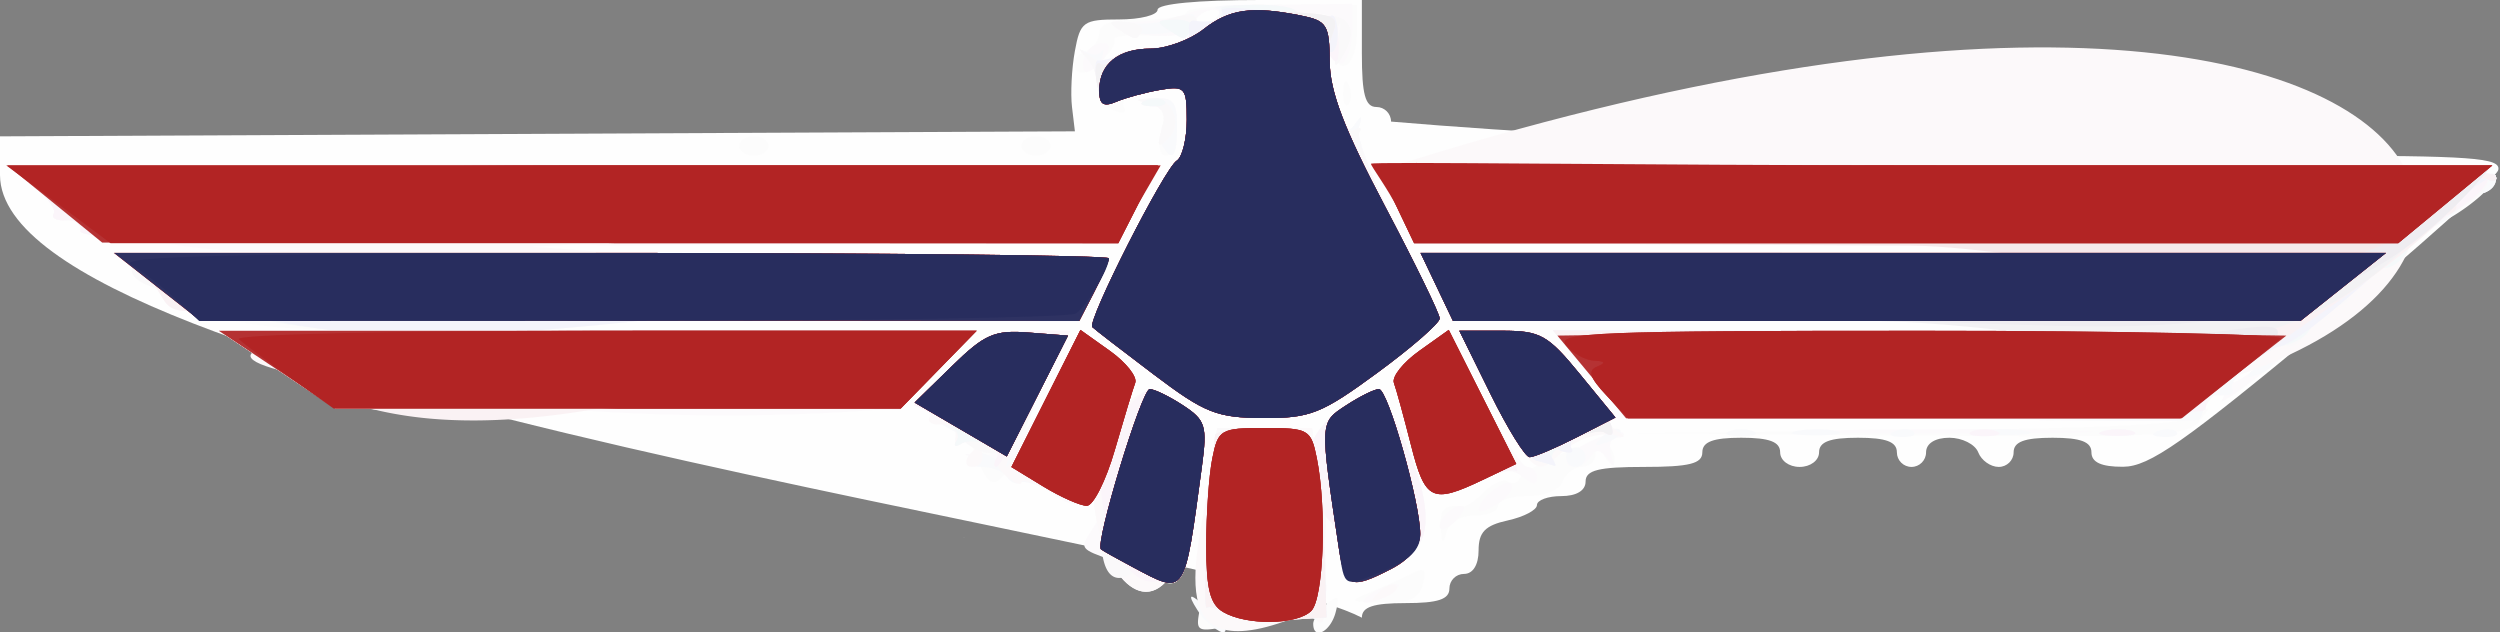 <?xml version="1.0" encoding="UTF-8"?>
<svg data-bbox="0 0 256.84 65.045" width="257" height="65" viewBox="0 0 257 65" xmlns="http://www.w3.org/2000/svg" data-type="ugc">
    <rect x="0" y="0" width="257" height="65" fill="#808080" stroke="none"/>
    <g>
        <path d="M0 18.008v-3.991l110.5-.517-.298-2.5c-.165-1.375-.032-3.963.295-5.75.551-3.019.875-3.25 4.548-3.25C117.22 2 119 1.55 119 1c0-.603 4.167-1 10.5-1H140v5.5c0 4.222.348 5.5 1.5 5.5.825 0 1.5.675 1.5 1.5 26.26 2.23 65.586 3.47 93.573 3.5 17.586 0 20.527.214 20.25 1.47-.177.81-8.198 8.002-17.823 15.984-14.554 12.07-18.047 14.516-20.75 14.53-2.23.01-3.25-.455-3.25-1.484 0-1.083-1.111-1.5-4-1.5-2.889 0-4 .417-4 1.5 0 .825-.69 1.5-1.531 1.5-.843 0-1.79-.675-2.107-1.5-.317-.825-1.653-1.5-2.969-1.5-1.46 0-2.393.585-2.393 1.5 0 .825-.675 1.5-1.5 1.5s-1.5-.675-1.5-1.5c0-1.083-1.111-1.5-4-1.5-2.889 0-4 .417-4 1.5 0 .833-.889 1.5-2 1.5s-2-.667-2-1.5c0-1.083-1.111-1.5-4-1.5-2.889 0-4 .417-4 1.5 0 1.167-1.333 1.5-6 1.5s-6 .333-6 1.5c0 .933-.944 1.5-2.5 1.5-1.375 0-2.5.414-2.5.92 0 .507-1.35 1.218-3 1.58-2.326.51-3 1.203-3 3.08 0 1.484-.58 2.42-1.5 2.42-.825 0-1.5.675-1.5 1.5 0 1.111-1.167 1.5-4.5 1.5s-4.5.389-4.5 1.5C124.936 55.607.126 39.873 0 18.008z" fill="#fefefe"/>
        <path d="M124 56.075c0-3.204.281-7.231.625-8.95C125.22 44.151 125.48 44 130 44s4.78.151 5.375 3.125c1.076 5.382.709 14.564-.625 15.614-16.198 2.68-10.67 4.318-10.75-6.664zm11 8.047c0-.482.64-1.408 1.421-2.057 1.167-.968 1.325-.81.884.878-.526 2.01-2.305 2.92-2.305 1.18zm6-3.293c1.375-.569 3.238-1.412 4.14-1.872 1.302-.664 1.536-.436 1.134 1.103-.39 1.489-1.352 1.924-4.14 1.872-3.467-.064-3.52-.115-1.134-1.103zm-24.5-2.501c-1.65-.876-3.141-1.711-3.314-1.857-.662-.56 4.174-16.471 5.006-16.471.483 0 2.027.753 3.43 1.672 2.308 1.512 2.494 2.113 1.939 6.25-1.818 13.54-1.642 13.281-7.061 10.406zm21.115-2.078c-1.948-13.016-1.96-12.794.762-14.578 1.404-.92 2.924-1.672 3.379-1.672.92 0 4.244 11.662 4.244 14.888 0 1.27-1.132 2.646-2.95 3.586-4.24 2.193-4.81 1.96-5.435-2.224zm10.501-2c-.103-1.99.297-2.356 2.42-2.214.294.02 1.23-.66 2.08-1.51.85-.85 1.92-1.312 2.38-1.029.458.284.984.175 1.169-.24.56-1.265 7.908-4.33 8.904-3.715.512.317.924 1.112.916 1.767-.01.716-.403.592-.985-.309-.646-1-.974-1.083-.985-.25-.008.688-.642 1.25-1.408 1.25-.766 0-1.652.675-1.969 1.5-.336.877-1.835 1.5-3.607 1.5-1.667 0-3.031.45-3.031 1s-1.092 1-2.427 1c-1.47 0-2.607.69-2.884 1.75-.344 1.317-.486 1.193-.573-.5zm-40.881-4.248l-3.266-1.991 3.55-7.05 3.55-7.048 3.029 2.157c1.666 1.186 2.836 2.668 2.601 3.293-.235.625-1.176 3.725-2.091 6.887-.915 3.163-2.214 5.748-2.886 5.746-.672-.002-2.691-.9-4.487-1.994zm-8.474-5.827l-4.74-2.79 3.782-3.693c3.15-3.076 4.486-3.692 8.002-3.692h4.22l-3.454 6.859c-5.414 16.44-5.34 4.84-7.81 3.316zm46.286 1.575c-.733-2.888-1.521-5.762-1.753-6.387-.232-.625.942-2.107 2.608-3.293l3.029-2.157 3.47 6.89 3.469 6.889-3.469 1.654c-5.192 2.476-5.903 2.129-7.354-3.596zm8.177-5.25l-3.205-6.5h4.37c3.966 0 4.71.416 8.057 4.5 2.029 2.475 3.32 4.507 2.87 4.515-.448.009-.141.501.684 1.095 1.252.9 1.2.981-.313.491-.998-.323-3.113.085-4.7.906-1.589.821-3.263 1.493-3.723 1.493-.459 0-2.277-2.925-4.04-6.5zm-87.93 2.528c-43.53 14.648-21.765 7.324 0 0zm130.623 1.222c20.644-.205 28.85-.62 30-1.516 1.399-1.09 1.423-1.03.21.516-1.257 1.604-3.76 1.73-30 1.516l-28.627-.234zm-77.311-5.754c-3.242-2.448-6.083-4.64-6.313-4.87-.579-.578 7.41-16.324 8.68-17.11.565-.348 1.027-2.182 1.027-4.075C122 9.716 121.601 9 120.082 9c-2.817 0-5.15 1.08-4.524 2.093.3.486-.153.616-1.006.289-1.846-.709-2.035-3.499-.352-5.182.66-.66 2.502-1.2 4.092-1.2 1.591 0 4.037-.9 5.435-2 1.718-1.351 2.047-2 1.015-2-.84 0-1.778.652-2.084 1.448-.378.985-1.825 1.377-4.526 1.226-2.184-.122-3.793.066-3.575.418.218.353-.449 1.405-1.481 2.34-1.24 1.122-2.102 1.335-2.54.626-.365-.59.04-1.342.9-1.672.86-.33 1.564-1.227 1.564-1.993C113 2.409 114.32 2 117.5 2c2.475 0 4.5-.346 4.5-.768 0-.423 3.938-.76 8.75-.75L139.5.5l-.003 2.918c-.002 1.604-.54 3.097-1.197 3.315-.765.255-1.123-.615-.997-2.416.153-2.186-.25-2.837-1.803-2.914-1.696-.084-1.721-.034-.162.33 1.339.313 1.686 1.035 1.279 2.659-.308 1.226-.082 3.962.503 6.08.822 2.977 1.29 3.53 2.066 2.439.815-1.147.906-1.105.483.226-.286.9 1.472 5.507 3.906 10.236 2.434 4.729 4.425 8.968 4.425 9.42 0 .451-2.876 2.933-6.391 5.514-5.76 4.229-6.922 4.69-11.75 4.666-4.773-.023-6.003-.513-11.253-4.477zm46.792 2.254a396.382 396.382 0 01-3.85-4.523l-1.899-2.272 38.29.069c32.421.058 38.617-.16 40.425-1.425 1.175-.822 1.6-1.518.945-1.547-.655-.028-1.47.398-1.809.948-.397.642-16.282 1-44.374 1H149.37l-1.677-3.518-1.677-3.517 50.122.054c27.568.03 50.364-.188 50.66-.483.294-.295-22.406-.536-50.446-.536H145.37l-1.685-3.534c-.927-1.944-1.685-3.744-1.685-4 0-.921 113.882-.466 114.453.458.678 1.097-5.25 5.531-7.433 5.558-.836.01-1.425.527-1.31 1.149.116.622-.749 1.972-1.922 3-1.172 1.028-1.803 1.307-1.4.619.401-.688.309-1.25-.207-1.25-1.226 0-3.315 2.533-2.642 3.205.286.287-2.72 3.14-6.68 6.34-3.96 3.2-6.873 5.286-6.471 4.636 1.06-1.715-.92-1.45-2.388.319-1.054 1.27-5.654 1.5-29.948 1.5-28.522 0-28.716-.014-30.654-2.25zM235 35.277c0-.76-3.75 1.72-5.082 3.36-.878 1.08-.18.838 1.832-.634 1.788-1.308 3.25-2.535 3.25-2.726zm20.457-17.153c-.284-.285-1.741.755-3.237 2.31l-2.72 2.828 3.238-2.31c1.78-1.27 3.004-2.543 2.72-2.828zM28.5 38l-6-3.994 38.953-.003L100.406 34 96.5 38l-3.906 4-29.047-.003-29.047-.003zm-12.386-8.551L11.73 26h51.135c28.125 0 51.136.247 51.136.55 0 .302-.687 1.877-1.526 3.5L110.95 33l-45.225-.051c-14.695-2.311-38.32 5.377-49.61-3.5zm43.66-12.207l59.275-.258-2.045 4.008L114.96 25H62.833C0 26.067-4.305 16.95 59.774 17.242zM76 15c0-.55.675-1 1.5-1s1.5.45 1.5 1-.675 1-1.5 1-1.5-.45-1.5-1zm29 0c0-.55.675-1 1.5-1s1.5.45 1.5 1-.675 1-1.5 1-1.5-.45-1.5-1zm14.392-1.427c.451-1.796.155-2.545-1.141-2.884-1.319-.344-1.195-.486.499-.573 1.86-.096 2.25.405 2.25 2.884 0 1.65-.499 3-1.108 3-.674 0-.87-.951-.5-2.427zM203.5 15c-.34-.55.335-1 1.5-1s1.84.45 1.5 1c-.34.55-1.015 1-1.5 1-.485 0-1.16-.45-1.5-1zm-65.421-5.583c.048-1.165.285-1.402.604-.604.289.721.253 1.584-.079 1.916-.332.332-.568-.258-.525-1.312z" fill="#fcfcfc"/>
        <path d="M125.75 62.92c-1.35-.786-1.75-2.352-1.75-6.845 0-3.204.281-7.231.625-8.95.596-2.98.847-3.125 5.439-3.125h4.813l.527 4.25c1.068 8.633 1.235 15.75.37 15.75-.491 0-.554-.563-.141-1.25.573-.953.409-.985-.691-.135-3.062.153-6.557 1.872-9.192.305zM141 61c.825-.533 1.95-.97 2.5-.97s.325.437-.5.97c-.825.533-1.95.97-2.5.97s-.325-.437.5-.97zm-24-2.5c-9.12-3.177-4.856-.805-2.041-9.847 1.279-4.76 2.727-8.653 3.218-8.653.491 0 2.042.753 3.446 1.672 2.307 1.512 2.493 2.113 1.938 6.25-1.8 13.403-1.752 13.327-6.561 10.578zm20.615-2.25c-1.948-13.016-1.96-12.794.762-14.578 1.404-.92 2.924-1.672 3.379-1.672.92 0 4.244 11.662 4.244 14.888 0 1.27-1.132 2.646-2.95 3.586-4.24 2.193-4.81 1.96-5.435-2.224zM148 54.098c0-1.038 1.902-2.541 2.466-1.948.183.192-.297.93-1.067 1.64-.77.709-1.399.848-1.399.308zm-40.118-3.69c-15.578-9.025-6.476 2.811-.3-9.57l3.487-6.925 3.029 2.157c1.666 1.186 2.837 2.668 2.601 3.293-.235.625-1.176 3.725-2.091 6.887-2.272 9.236-6.521 4.238-6.726 4.158zM152 52.437c0-1.164 2.887-3.429 3.372-2.645.274.444-.372 1.352-1.437 2.016-1.064.665-1.935.948-1.935.629zm-6.953-6.687c-.733-2.888-1.521-5.762-1.753-6.387-.232-.625.942-2.107 2.608-3.293l3.029-2.157 3.547 7.043C154.43 44.83 156.47 48 157.013 48c.543 0 .987.505.987 1.122 0 .801-.41.783-1.428-.062-1.114-.925-2.094-.841-4.45.377-4.759 2.46-5.632 2.006-7.075-3.687zm12.9 1.599c-.854-.231-2.987-3.329-4.74-6.884L150.019 34h4.37c3.965 0 4.711.416 8.048 4.489l3.678 4.488-3.515 1.676c-1.933.922-3.282 2.052-2.998 2.512.284.46.377.783.207.719-.17-.064-1.008-.305-1.862-.535zm3.06-.099c.01-.96 5.187-3.39 5.837-2.74.269.27-.022.49-.646.49-.629 0-.884.78-.572 1.75.429 1.333.332 1.427-.407.393-.677-.948-1.175-1.024-1.653-.25-.773 1.25-2.57 1.501-2.558.357zm-62.246-3.095l-4.74-2.77 3.848-3.757c3.356-3.277 4.363-3.717 7.887-3.442l4.04.314-3.148 6.213-3.148 6.212zm88.989.098c6.737-.173 17.762-.173 24.5 0 6.737.173 1.225.315-12.25.315s-18.988-.142-12.25-.315zM196.128 43l-29.371-.5-3.527-4.273-3.526-4.272 38.262.069c32.397.058 38.59-.16 40.398-1.425 1.175-.822 1.6-1.518.945-1.547-.655-.028-1.47.398-1.809.948-.397.642-16.282 1-44.374 1H149.37l-1.677-3.518-1.677-3.517 50.122.054c27.568.03 50.364-.188 50.66-.483.294-.295-22.406-.536-50.446-.536H145.37l-1.685-3.534c-.927-1.944-1.685-3.744-1.685-4 0-.928 113.882-.465 114.457.465.317.512.049 1.256-.595 1.654-.731.452-.903.29-.457-.43 1.388-2.248-1.09-1.116-3.48 1.588l-2.425 2.743 2.5-1.96c2.472-1.937 2.48-1.938.725-.004-.976 1.076-2.55 1.96-3.5 1.967-.949.006-1.63.52-1.515 1.142.116.622-.749 1.972-1.922 3-1.172 1.028-1.803 1.306-1.4.619.401-.688.309-1.25-.207-1.25-1.226 0-3.314 2.533-2.642 3.205.286.287-2.72 3.14-6.68 6.34-3.96 3.2-6.837 5.228-6.39 4.507.546-.886.359-1.161-.58-.848-.764.254-1.389.95-1.389 1.546 0 .596-.225 1.233-.5 1.417-.275.183-13.717.108-29.872-.167zM235 35.277c0-.76-3.75 1.72-5.082 3.36-.878 1.08-.18.838 1.832-.634 1.788-1.308 3.25-2.535 3.25-2.726zm-212.5-1.27l38.985-.004L100.471 34l-3.986 3.966-3.985 3.967c-28.388 2.578-60.711-1.593-70-7.927zm96.106 4.489c-3.242-2.448-6.083-4.64-6.313-4.87-.579-.578 7.41-16.324 8.68-17.11.565-.348 1.027-2.234 1.027-4.189 0-3.325-.177-3.524-2.75-3.082-1.513.26-3.537.809-4.5 1.22-1.317.564-1.75.277-1.75-1.158C113 6.586 114.948 5 118.292 5c1.591 0 4.037-.9 5.435-2 1.718-1.351 2.047-2 1.015-2-.84 0-1.78.658-2.089 1.461-.377.982-1.72 1.37-4.09 1.184-4.772-.376-5.411-1.29-1.018-1.454 1.954-.074 4.082-.46 4.728-.86.646-.399 4.674-.774 8.95-.833L139 .391v2.745c0 1.51-.424 3.008-.941 3.328-.518.32-.856-.666-.75-2.19.147-2.141-.264-2.795-1.809-2.871-1.697-.084-1.721-.034-.162.33 1.339.313 1.686 1.035 1.278 2.659-.307 1.226-.08 3.962.504 6.08.822 2.977 1.29 3.53 2.066 2.439.815-1.147.905-1.105.483.226-.286.9 1.472 5.507 3.906 10.236 2.434 4.729 4.425 8.968 4.425 9.42 0 .451-2.876 2.933-6.391 5.514-5.76 4.229-6.922 4.69-11.75 4.666-4.773-.023-6.003-.513-11.253-4.477zM14.616 28.17L11.73 26h51.135c28.124 0 51.135.247 51.135.55 0 .302-.69 1.885-1.535 3.518l-1.535 2.968-46.217-.055c-19.855 2.505-44.095-.281-50.098-4.81zM3.375 19.08L.73 17h118.311l-2.032 3.983-2.032 3.982-53.124.268c-19.58-1.415-44.823 5.354-58.478-6.153zm116.18-3.99c-.308-.501-.302-1.587.015-2.413.358-.933-.115-1.682-1.247-1.975-1.462-.378-1.378-.494.427-.587 1.86-.096 2.25.405 2.25 2.884 0 3.065-.444 3.708-1.444 2.09zm84.257-.774c.722-.289 1.585-.253 1.917.079.332.332-.258.569-1.312.525-1.165-.048-1.402-.285-.604-.604zm-92.479-7.79c0-.792.6-1.671 1.334-1.953.733-.281 1.333-.13 1.333.335s-.6 1.344-1.333 1.953c-1.007.835-1.334.753-1.334-.335z" fill="#fcfafc"/>
        <path d="M123.571 63.429c-3.06-4.472.911-.654 2.429 1.226 0 .743-.927.275-2.429-1.226zm1.054-16.304c.596-2.98.847-3.125 5.439-3.125h4.813l.527 4.25c1.068 8.633 1.235 15.75.37 15.75-6.604-3.975-14.434.488-11.149-16.875zM118.217 40c.47 0 2.002.753 3.406 1.672 2.307 1.512 2.493 2.113 1.938 6.25-3.777 30.529-19.517-1.833-5.344-7.922zm20.16 1.672c1.404-.92 2.924-1.672 3.379-1.672 17.338 31.42-19.126 12.054-3.379 1.672zM155 49.806c-103.333 10.13-51.667 5.065 0 0zm-46.987.746c-1.369-.757-2.8-1.184-3.181-.948-.382.236-.976-.029-1.322-.588-.345-.559-1.528-1.016-2.628-1.016s-1.721-.451-1.38-1.003c.413-.668 1.259-.66 2.535.023 1.698.909 2.319.223 5.474-6.041l3.558-7.066 3.029 2.157c1.666 1.186 2.837 2.668 2.601 3.293-.235.625-1.176 3.724-2.091 6.887-1.746 6.034-2.536 6.55-6.595 4.302zm37.034-4.802c-.733-2.888-1.521-5.762-1.753-6.387-.232-.625.926-2.096 2.573-3.268l2.993-2.132 3.923 7.487c2.158 4.118 3.553 7.257 3.1 6.977-.454-.28-2.165.185-3.804 1.032-4.712 2.437-5.591 1.974-7.032-3.709zm12.9 1.599c-.854-.231-2.987-3.329-4.74-6.884L150.019 34h4.37c3.965 0 4.711.416 8.048 4.489l3.678 4.488-3.515 1.676c-1.933.922-3.282 2.052-2.998 2.512.284.46.377.783.207.719-.17-.064-1.008-.305-1.862-.535zM161 47c0-.55.45-1 1-1s1 .45 1 1-.45 1-1 1-1-.45-1-1zm-59.258-1.116c-2.733-1.193-5.02-1.709-6.772-4.06-.573-.192.71-2.06 2.852-4.15 3.404-3.325 4.402-3.763 7.934-3.488l4.04.314-3.148 6.188c-2.683 5.276-3.407 6.042-4.906 5.196zm62.991-1.008c.679-.684 1.486-.99 1.793-.683.308.308-.247.867-1.233 1.243-1.425.542-1.54.428-.56-.56zm13.017-.538c.688-.278 1.813-.278 2.5 0 .688.277.125.504-1.25.504s-1.938-.227-1.25-.504zm7.012-.045c1.244-.24 3.044-.23 4 .02s-.062.446-2.262.435c-2.2-.011-2.982-.216-1.738-.455zm10.05.024c.722-.289 1.585-.253 1.917.079.332.332-.258.568-1.312.525-1.165-.048-1.402-.285-.604-.604zm8.938-.023c1.238-.238 3.263-.238 4.5 0 1.238.239.225.434-2.25.434s-3.487-.195-2.25-.434zm12.519.013c.973-.254 2.323-.237 3 .037.677.274-.119.481-1.769.461-1.65-.02-2.204-.244-1.231-.498zm5.543.01c.722-.289 1.585-.253 1.917.079.332.332-.258.568-1.312.525-1.165-.048-1.402-.285-.604-.604zM196.129 43l-29.371-.5-3.527-4.273-3.526-4.272 38.269.069c21.047.037 38.514-.178 38.814-.478.3-.3-19.245-.546-43.435-.546H149.37l-1.677-3.518-1.677-3.517 50.122.054c27.568.03 50.364-.188 50.66-.483.294-.295-22.406-.536-50.446-.536H145.37l-1.685-3.534c-.927-1.944-1.685-3.744-1.685-4 0-.928 113.882-.465 114.457.465.317.512.049 1.256-.595 1.654-.731.452-.903.29-.457-.43 1.388-2.248-1.09-1.116-3.48 1.588l-2.425 2.743 2.5-1.96c2.472-1.937 2.48-1.938.725-.004-.976 1.076-2.55 1.96-3.5 1.967-.949.006-1.63.52-1.515 1.142.116.622-.749 1.972-1.922 3-1.172 1.028-1.803 1.306-1.4.619 1.076-1.842-.918-1.521-2.516.404-.754.91-1.372 1.913-1.372 2.23 0 .318-.45.586-1 .597-.55.01-1.15.469-1.335 1.019-.605 1.804-2.376 3.487-3.16 3.003-1.056-.653-6.146 3.46-5.525 4.464.274.444-.273.745-1.217.67-.943-.075-1.726.388-1.739 1.03-.013.641-.249 1.316-.524 1.5-.275.183-13.717.108-29.872-.167zM61.512 34h38.894l-3.878 3.972-3.879 3.972C44.614 43.829 1.741 34.012 61.512 34zm57.094 4.496c-3.242-2.448-6.083-4.64-6.313-4.87-.579-.578 7.41-16.324 8.68-17.11.565-.348 1.027-2.234 1.027-4.189 0-3.325-.177-3.524-2.75-3.082-1.512.26-3.538.809-4.5 1.22-1.317.564-1.75.277-1.75-1.158 0-1.049-.563-2.513-1.25-3.254-.803-.865-.834-1.113-.085-.693.64.359 1.354.312 1.586-.104.232-.416.243-.081.026.744-.317 1.201-.145 1.251.864.25.692-.688 2.56-1.25 4.151-1.25 2.938 0 8.617-3.53 6.704-4.168-.574-.191 1.172-.344 3.88-.34 2.709.004 4.678.41 4.376.903-.302.492.678.66 2.178.374 3.147-.602 4.322 1.144 2.64 3.92-.912 1.504-1.007 1.303-.56-1.189.493-2.76.453-2.81-.496-.64-1.356 3.104.596 11.272 2.165 9.062.827-1.164.916-1.125.49.215-.286.9 1.472 5.507 3.906 10.236 2.434 4.729 4.425 8.968 4.425 9.42 0 .451-2.876 2.933-6.391 5.514-5.76 4.229-6.922 4.69-11.75 4.666-4.773-.023-6.003-.513-11.253-4.477zm113.127-.62c.679-.684 1.486-.99 1.793-.683.308.308-.247.867-1.233 1.243-1.425.542-1.54.428-.56-.56zM62.865 26c28.124 0 51.135.247 51.135.55 0 .302-.69 1.885-1.535 3.518l-1.535 2.968-46.43-.056C6.135 33.254-3.995 26 62.866 26zm-3.095-8.97l59.27-.03-2.048 4.016-2.05 4.016-53.46-.05c-88.474-.84-55.454-7.908-1.712-7.952zm59.786-1.94c-.31-.5-.303-1.586.014-2.412.358-.933-.115-1.682-1.247-1.975-1.462-.378-1.378-.494.427-.587 1.86-.096 2.25.405 2.25 2.884 0 3.065-.444 3.708-1.444 2.09zm-4.783-12.27c-.802-.52-.347-.69 1.227-.459 1.375.202 3.551-.025 4.836-.505 1.665-.621 2.223-.532 1.942.31-.462 1.387-6.159 1.852-8.005.654z" fill="#f9fafc"/>
        <path d="M124.46 48.422l.663-4.422h9.754l.527 4.25c1.068 8.633 1.235 15.75.37 15.75-.49 0-.554-.563-.141-1.25.596-.992.43-.99-.8.006-16.319 7.286-11.588-5.817-10.374-14.334zm17.273 12.454c.679-.684 1.486-.99 1.793-.683.308.308-.247.867-1.233 1.243-1.425.542-1.54.428-.56-.56zM118.217 40c.47 0 2.002.753 3.406 1.672 2.307 1.512 2.493 2.113 1.938 6.25-3.777 30.529-19.517-1.833-5.344-7.922zm19.398 16.25c-1.948-13.016-1.96-12.794.762-14.578 1.404-.92 2.924-1.672 3.379-1.672.92 0 4.244 11.662 4.244 14.888 0 1.27-1.132 2.646-2.95 3.586-4.24 2.193-4.81 1.96-5.435-2.224zm-29.865-5.822c-1.513-.82-2.75-1.197-2.75-.837 0 .36-.67.098-1.489-.582-.819-.68-1.272-1.587-1.006-2.018.62-1.003-2.387-2.182-3.62-1.42-.514.318-.81-.018-.66-.747.152-.732-.502-1.263-1.464-1.187-.957.075-1.493-.262-1.191-.75.301-.488-.02-.887-.714-.887s.496-1.8 2.644-4c3.363-3.444 4.505-4 8.216-4h4.31l-3.526 7c-1.939 3.85-3.3 7-3.025 7 .275 0 2.096-3.17 4.047-7.044l3.547-7.043 3.029 2.157c1.666 1.186 2.837 2.668 2.601 3.293-.235.625-1.176 3.725-2.091 6.887-1.765 6.1-2.495 6.545-6.858 4.178zm37.297-4.678c-.733-2.888-1.521-5.762-1.753-6.387-.232-.625.926-2.096 2.573-3.268l2.993-2.132 3.923 7.487c4.394 9.165 4.345 5.446-.704 8.01-4.712 2.436-5.591 1.973-7.032-3.71zM99.5 47c.34-.55.816-1 1.059-1s.441.45.441 1-.477 1-1.059 1-.78-.45-.441-1zm53.707-6.535L150.019 34h4.37c3.966 0 4.71.416 8.057 4.5 2.029 2.475 3.32 4.507 2.87 4.515-.448.009-.141.501.684 1.095 1.263.908 1.222.99-.262.511-8.1-.072-5.541 9.839-12.531-4.156zM162 46c-108 12.667-54 6.333 0 0zm34.128-3l-29.371-.5-3.527-4.273-3.526-4.272c42.425.731 110.427-.926 33.648-.955H149.37l-1.677-3.518-1.677-3.517 50.122.054c65.89.057 44.422-1.005.214-1.019H145.37l-1.685-3.534c-.927-1.944-1.685-3.744-1.685-4C265.685-22.112 278.526 44.373 196.128 43zM61.512 34h38.894l-3.878 3.972-3.879 3.972C47.12 43.84-14.313 34.014 61.512 34zm57.094 4.496c-3.242-2.448-6.083-4.64-6.313-4.87-.579-.578 7.41-16.324 8.68-17.11.565-.348 1.027-2.234 1.027-4.189 0-3.325-.177-3.524-2.75-3.082-1.512.26-3.538.809-4.5 1.22-1.317.564-1.75.277-1.75-1.158 0-1.049-.563-2.538-1.25-3.309-1.054-1.182-.99-1.206.411-.151 1.125.847 1.87.912 2.309.202.356-.577 2.013-1.049 3.681-1.049 2.71 0 8.367-3.149 7.398-4.117-.21-.21 1.562-.383 3.939-.383 2.376 0 4.072.403 3.768.895-.304.492.674.66 2.174.374 3.147-.602 4.322 1.144 2.64 3.92-.912 1.504-1.007 1.303-.56-1.189.493-2.76.453-2.81-.496-.64-1.278 2.927.479 10.572 2.187 9.516.61-.377.834-.242.5.3-.336.542 1.395 4.88 3.845 9.64 2.45 4.76 4.454 9.025 4.454 9.476 0 .452-2.876 2.934-6.391 5.515-5.76 4.229-6.922 4.69-11.75 4.666-4.773-.023-6.003-.513-11.253-4.477zM62.809 26c28.155 0 51.191.247 51.191.55 0 .302-.687 1.877-1.526 3.5L110.95 33H65.533C9.645 39.388 3.422 20.474 62.81 26zm-3.039-8.97l59.27-.03-2.048 4.016-2.05 4.016-53.46-.05c-63.143 4.09-60.335-9.76-1.712-7.952zm59.66-3.699c.479-1.59.175-2.292-1.138-2.634-1.708-.443-1.708-.47-.01-.581 2.243-.146 3.392 2.63 1.738 4.201-.98.932-1.106.723-.59-.986zM115.012 3.03c-1.179-.745-1.037-.907.68-.777 1.193.09 1.948.52 1.679.956-.6.969-.537.973-2.36-.179zm5.105.044c-.939-.58-.722-.943.797-1.34 1.147-.3 2.085-.164 2.085.302 0 1.362-1.49 1.898-2.882 1.038z" fill="#fcf9fa"/>
        <path d="M124.148 57.838c-.193-2.747-.053-6.984.311-9.416l.664-4.422h4.827c4.663 0 4.847.11 5.397 3.25 4.964 17.233-10.982 21.423-11.199 10.588zM117 58.5c-7 5.656-2.965-16.703 1.217-18.5.47 0 2.002.753 3.406 1.672 2.307 1.512 2.493 2.113 1.938 6.25-1.8 13.403-1.752 13.327-6.561 10.578zm20.615-2.25c-1.948-13.016-1.96-12.794.762-14.578 1.404-.92 2.924-1.672 3.379-1.672.92 0 4.244 11.662 4.244 14.888 0 1.27-1.132 2.646-2.95 3.586-4.24 2.193-4.81 1.96-5.435-2.224zm-30.38-6.248l-3.266-1.991 3.55-7.05 3.55-7.048 3.029 2.157c1.666 1.186 2.837 2.668 2.601 3.293-.235.625-1.176 3.725-2.091 6.887-.915 3.163-2.214 5.748-2.886 5.746-.672-.002-2.691-.9-4.487-1.994zm37.812-4.252c-.733-2.888-1.521-5.762-1.753-6.387-.232-.625.926-2.096 2.573-3.268l2.993-2.132 3.923 7.487c2.158 4.118 3.553 7.257 3.1 6.977-.454-.28-2.165.185-3.804 1.032-4.712 2.437-5.591 1.974-7.032-3.709zM97.5 38c3.363-3.444 4.505-4 8.216-4h4.31l-3.526 7c-3.31 12.357-12.635.915-9-3zm55.707 2.465L150.019 34h4.37c3.966 0 4.71.416 8.057 4.5 2.029 2.475 3.32 4.507 2.87 4.515-4.842 3.493-9.262 2.963-12.11-2.55zM26.517 36.64L22.537 34h77.87l-3.878 3.972-3.879 3.972c-22.731-.529-54.866 2.679-66.131-5.304zm92.089 1.856c-3.242-2.448-6.083-4.64-6.313-4.87-.579-.578 7.41-16.324 8.68-17.11.565-.348 1.027-2.234 1.027-4.189 0-3.325-.177-3.524-2.75-3.082-1.512.26-3.538.809-4.5 1.22-1.317.564-1.75.277-1.75-1.158 0-1.049-.563-2.538-1.25-3.309-1.054-1.182-.99-1.206.411-.151 1.125.847 1.87.912 2.309.202.356-.577 2.013-1.049 3.681-1.049 2.71 0 8.367-3.149 7.398-4.117-.21-.21 1.562-.383 3.939-.383 2.376 0 4.072.403 3.768.895-.304.492.674.66 2.174.374 3.147-.602 4.322 1.144 2.64 3.92-.912 1.504-1.007 1.303-.56-1.189.493-2.76.453-2.81-.496-.64-1.278 2.927.479 10.572 2.187 9.516.61-.377.834-.242.5.3-.336.542 1.395 4.88 3.845 9.64 2.45 4.76 4.454 9.025 4.454 9.476 0 .452-2.876 2.934-6.391 5.515-5.76 4.229-6.922 4.69-11.75 4.666-4.773-.023-6.003-.513-11.253-4.477zm46.816 2.28a388.962 388.962 0 01-3.874-4.549l-1.899-2.272 38.296.069c21.063.037 38.542-.178 38.842-.478.3-.3-19.245-.546-43.435-.546H149.37l-1.677-3.518-1.677-3.517 50.122.054c65.89.057 44.422-1.005.214-1.019H145.37l-1.685-3.534c-.927-1.944-1.685-3.744-1.685-4 0-.98 113.885-.46 114.493.523.336.543-.003.752-.754.464.563 2.976-13.967 6.837-14.224 12.046-.008.549-.914.999-2.012 1-1.099 0-2.006.451-2.016 1.001-.03 1.653-1.569 3.568-2.437 3.03-1.002-.618-8.639 5.374-8.318 6.527.127.458-13.171.87-29.552.913l-29.784.08zM19.49 31.983c-2.841-.638-1.359-.418-2.431-2.109-4.108-.881-3.48-2.284-3.5-2.3C11.787 26.136 16.079 26 62.809 26c28.155 0 51.191.247 51.191.55 0 .302-.687 1.877-1.526 3.5L110.95 33H65.533C35.85 33 19.9 32.648 19.49 31.984zM8.26 23.717c.132-.67-.544-1.155-1.5-1.08-.957.075-1.515-.226-1.24-.67.274-.444-.692-1.743-2.146-2.887L.73 17h118.311l-2.05 4.016-2.048 4.016-53.46-.05c-41.428-.038-53.407-.323-53.222-1.265zM119.43 13.33c.48-1.59.176-2.292-1.137-2.634-1.708-.443-1.708-.47-.01-.581 2.243-.146 3.392 2.63 1.738 4.201-.98.932-1.106.723-.59-.986zm-4.417-10.3c-1.179-.745-1.037-.907.68-.777 1.193.09 1.948.52 1.679.956-.6.969-.537.973-2.36-.179zm5.105.044c-.939-.58-.722-.943.797-1.34 1.147-.3 2.085-.164 2.085.302 0 1.362-1.49 1.898-2.882 1.038z" fill="#faf9fa"/>
        <path d="M124.625 47.125c.595-2.975.854-3.125 5.389-3.125 4.591 0 4.784.118 5.333 3.25 1.024 21.056-14.94 22.197-10.722-.125zM118.192 40c.483 0 2.027.753 3.43 1.672 2.308 1.512 2.494 2.113 1.939 6.25-2.727 27.583-18.147-.47-5.369-7.922zm20.185 1.672c1.404-.92 2.924-1.672 3.379-1.672 17.337 31.42-19.126 12.054-3.379 1.672zm-31.142 8.33l-3.266-1.991 3.55-7.05 3.55-7.048 3.029 2.157c1.666 1.186 2.837 2.668 2.601 3.293-.235.625-1.176 3.725-2.091 6.887-.915 3.163-2.214 5.748-2.886 5.746-.672-.002-2.691-.9-4.487-1.994zm37.812-4.252c-.733-2.888-1.521-5.762-1.753-6.387-.232-.625.926-2.096 2.573-3.268l2.993-2.132 3.923 7.487c2.158 4.118 3.553 7.257 3.1 6.977-.454-.28-2.165.185-3.804 1.032-4.712 2.437-5.591 1.974-7.032-3.709zm-42.612 1.355c.708-1.146-2.273-2.323-3.68-1.454-.626.387-.771.184-.353-.492.425-.688-.329-1.624-1.878-2.33l-2.588-1.18 3.735-3.824c3.187-3.264 4.367-3.825 8.045-3.825h4.31l-3.526 7c-1.939 3.85-3.771 7-4.072 7-.3 0-.297-.403.007-.895zm55.512.244c-.854-.231-2.987-3.329-4.74-6.884L150.019 34h4.406c3.976 0 4.73.407 7.707 4.166 3.105 3.922 4.708 7.47 2.855 6.326-1.2-.742-6.028 1.633-5.397 2.654.29.47.389.802.219.738-.17-.064-1.008-.305-1.862-.535zm44.803-3.011c.688-.278 1.813-.278 2.5 0 .688.277.125.504-1.25.504s-1.938-.227-1.25-.504zm13.519-.031c.973-.254 2.323-.237 3 .037.677.274-.119.481-1.769.461-1.65-.02-2.204-.244-1.231-.498zm-97.663-5.811c-3.242-2.448-6.083-4.64-6.313-4.87-.579-.578 7.41-16.324 8.68-17.11.565-.348 1.027-2.234 1.027-4.189 0-3.325-.177-3.524-2.75-3.082-1.512.26-3.48.787-4.372 1.172-1.205.519-1.747.048-2.106-1.829-.266-1.39-.13-2.309.303-2.041.433.267 1.07.028 1.415-.53.345-.56 1.993-1.017 3.661-1.017 2.71 0 8.367-3.149 7.398-4.117-.21-.21 1.562-.383 3.939-.383 2.376 0 4.072.403 3.768.895-.304.492.526.69 1.845.438 2.067-.393 2.414-.056 2.51 2.439.078 2.043-.16 2.503-.811 1.562-.592-.857-.68-.116-.246 2.074.37 1.875 3.098 8.03 6.06 13.678C145.576 27.234 148 32.25 148 32.735c0 .483-2.876 2.991-6.391 5.572-5.76 4.229-6.922 4.69-11.75 4.666-4.773-.023-6.003-.513-11.253-4.477zm46.816 2.28a388.962 388.962 0 01-3.874-4.549l-1.899-2.272 38.296.069c56.308-.015 27.452-1.012-4.593-1.024H149.37l-1.677-3.518-1.677-3.517 50.122.054c65.89.057 44.422-1.005.214-1.019H145.37l-1.685-3.534c-.927-1.944-1.685-3.744-1.685-4 0-.98 113.885-.46 114.493.523.336.543-.003.752-.754.464-.947 4.351-28.417 14.291-29.007 23.653.127.431-13.171.82-29.552.864l-29.784.08zM26.518 36.64L22.536 34h77.87l-3.941 4.036-3.941 4.036-30.752-.116c-25.327.711-25.17 1.421-35.254-5.316zm-7.028-4.656c-3.3-.024-2.122-1.703-4.698-3.637L11.612 26h51.194c28.157 0 51.194.247 51.194.55 0 .302-.687 1.877-1.526 3.5L110.95 33H65.533C35.85 33 19.9 32.648 19.49 31.984zM8.26 23.717c.132-.67-.544-1.155-1.5-1.08-.957.075-1.515-.226-1.24-.67.274-.444-.692-1.743-2.146-2.887L.73 17h118.311l-2.05 4.016-2.048 4.016-53.46-.05c-41.428-.038-53.407-.323-53.222-1.265zm109.552-13.4c.721-.289 1.584-.253 1.916.079.332.332-.258.568-1.312.525-1.165-.048-1.402-.285-.605-.604zM120 3c-1.207-.78-1.049-.972.809-.985 1.288-.008 2.036.427 1.691.985-.743 1.202-.64 1.202-2.5 0z" fill="#fbf5fa"/>
        <path d="M126.048 63.085c-.799-.524-1.699-.8-2-.614-.415.256.17-11.736.865-17.721.048-.412 2.287-.75 4.976-.75 4.732 0 4.907.104 5.458 3.25.313 1.788.67 6.17.795 9.737l.226 6.487-4.434.282c-2.439.155-5.088-.147-5.886-.671zm-9.548-4.757c-1.65-.876-3.141-1.711-3.314-1.857-.662-.56 4.174-16.471 5.006-16.471.483 0 2.027.753 3.43 1.672 2.308 1.512 2.494 2.113 1.939 6.25-1.818 13.54-1.642 13.281-7.061 10.406zm21.115-2.078c-1.948-13.016-1.96-12.794.762-14.578 1.404-.92 2.924-1.672 3.379-1.672.92 0 4.244 11.662 4.244 14.888 0 1.27-1.132 2.646-2.95 3.586-4.24 2.193-4.81 1.96-5.435-2.224zm-30.38-6.248l-3.266-1.991 3.55-7.05 3.55-7.048 3.029 2.157c1.666 1.186 2.836 2.668 2.601 3.293-.235.625-1.176 3.725-2.091 6.887-.915 3.163-2.214 5.748-2.886 5.746-.672-.002-2.691-.9-4.487-1.994zm37.812-4.252c-.733-2.888-1.521-5.762-1.753-6.387-.232-.625.942-2.107 2.608-3.293l3.029-2.157 3.47 6.89 3.469 6.889-3.469 1.654c-5.192 2.476-5.903 2.129-7.354-3.596zm12.9 1.599c-.854-.231-2.987-3.329-4.74-6.884L150.019 34h4.406c3.976 0 4.73.407 7.707 4.166 3.105 3.922 4.708 7.47 2.855 6.326-1.2-.742-6.028 1.633-5.397 2.654.29.47.389.802.219.738-.17-.064-1.008-.305-1.862-.535zm-56.205-1.465c-.967-.546-2.274-.673-2.904-.284-.69.427-.875.268-.463-.398.386-.625-.423-1.687-1.858-2.44l-2.542-1.331 3.87-3.78c3.38-3.301 4.383-3.74 7.91-3.465l4.04.314-3.147 6.188c-2.683 5.276-3.407 6.042-4.906 5.196zm16.864-7.388c-3.242-2.448-6.083-4.64-6.313-4.87-.579-.578 7.41-16.324 8.68-17.11.565-.348 1.027-2.234 1.027-4.189 0-3.325-.177-3.524-2.75-3.082-1.512.26-3.48.787-4.372 1.172-1.205.519-1.747.048-2.106-1.829-.266-1.39-.13-2.309.303-2.041.433.267 1.07.028 1.415-.53.345-.56 1.993-1.017 3.661-1.017 2.71 0 8.367-3.149 7.398-4.117-.21-.21 1.562-.383 3.939-.383 2.376 0 4.072.403 3.768.895-.304.492.526.689 1.845.436 1.949-.372 2.399-.042 2.399 1.76 0 1.22-.386 1.98-.857 1.688-1.962-1.212.94 6.714 5.971 16.307C145.576 27.234 148 32.25 148 32.735c0 .483-2.876 2.991-6.391 5.572-5.76 4.229-6.922 4.69-11.75 4.666-4.773-.023-6.003-.513-11.253-4.477zm46.792 2.254a396.382 396.382 0 01-3.85-4.523l-1.899-2.272 38.296.069c21.063.037 38.542-.178 38.842-.478.3-.3-19.245-.546-43.435-.546H149.37l-1.677-3.518-1.677-3.517 50.122.054c27.568.03 50.364-.188 50.66-.483.294-.295-22.406-.536-50.446-.536H145.37l-1.685-3.534c-.927-1.944-1.685-3.744-1.685-4 0-.98 113.885-.46 114.493.523.341.552-.03.742-.84.431-1.341-.514-3.102 1.073-3.138 2.83-.008.413-.465.794-1.015.849-1.955.192-4.548 2.014-4.039 2.838.648 1.048-1.916 3.274-2.779 2.412.38.856-7.285 5.436-7.194 5.632.572.924-1.134 2.333-3.206 2.648-.67.101-3.191 1.802-5.603 3.778L224.294 43h-28.473c-28.282 0-28.485-.015-30.423-2.25zM61.471 34h38.935l-3.941 4.036-3.941 4.036-30.752-.116C21 38.601 10.468 34 61.47 34zm-49.86-8h51.195c28.157 0 51.194.247 51.194.55 0 .302-.687 1.877-1.526 3.5L110.95 33H65.533c-22.532 1.688-39.906 3.34-53.922-7zm-5.979-5.036L.764 17h118.277L117 21l-2.04 4-52.23-.036-52.23-.035zm112.18-10.647c.722-.289 1.585-.253 1.917.079.332.332-.258.568-1.312.525-1.165-.048-1.402-.285-.605-.604zM120 3c-1.207-.78-1.049-.972.809-.985 1.288-.008 2.036.427 1.691.985-.743 1.202-.64 1.202-2.5 0z" fill="#f5f9fa"/>
        <path d="M126.048 63.085c-.799-.524-1.699-.8-2-.614-.415.256.17-11.736.865-17.721.048-.412 2.287-.75 4.976-.75 4.732 0 4.907.104 5.458 3.25.313 1.788.67 6.17.795 9.737l.226 6.487-4.434.282c-2.439.155-5.088-.147-5.886-.671zm-9.548-4.757c-1.65-.876-3.141-1.711-3.314-1.857-.662-.56 4.174-16.471 5.006-16.471.483 0 2.027.753 3.43 1.672 2.308 1.512 2.494 2.113 1.939 6.25-1.818 13.54-1.642 13.281-7.061 10.406zm21.115-2.078c-1.948-13.016-1.96-12.794.762-14.578 1.404-.92 2.924-1.672 3.379-1.672.92 0 4.244 11.662 4.244 14.888 0 1.27-1.132 2.646-2.95 3.586-4.24 2.193-4.81 1.96-5.435-2.224zm-30.38-6.248l-3.266-1.991 3.55-7.05 3.55-7.048 3.029 2.157c1.666 1.186 2.836 2.668 2.601 3.293-.235.625-1.176 3.725-2.091 6.887-.915 3.163-2.214 5.748-2.886 5.746-.672-.002-2.691-.9-4.487-1.994zm37.812-4.252c-.733-2.888-1.521-5.762-1.753-6.387-.232-.625.942-2.107 2.608-3.293l3.029-2.157 3.47 6.89 3.469 6.889-3.469 1.654c-5.192 2.476-5.903 2.129-7.354-3.596zm12.9 1.599c-.854-.231-2.987-3.329-4.74-6.884L150.019 34h4.406c3.976 0 4.73.407 7.707 4.166 3.094 3.907 4.71 7.472 2.87 6.336-1.22-.754-4.078.566-3.444 1.591.3.486-.226.588-1.17.226-1.164-.447-1.484-.283-.993.511.398.644.584 1.118.414 1.054-.17-.064-1.008-.305-1.862-.535zm-59.186-3.194l-4.74-2.77 3.848-3.757c3.356-3.277 4.363-3.717 7.887-3.442l4.04.314-3.148 6.213-3.148 6.212zm19.845-5.66c-3.242-2.447-6.083-4.638-6.313-4.869-.579-.578 7.41-16.324 8.68-17.11.565-.348 1.027-2.234 1.027-4.189 0-3.325-.177-3.524-2.75-3.082-1.512.26-3.48.787-4.372 1.172-1.203.518-1.747.05-2.102-1.81-.264-1.38-.209-2.459.122-2.399.331.06 1.277-.168 2.102-.506.825-.339 2.85-.748 4.5-.909 1.754-.171 2.896-.812 2.75-1.543-.138-.687.087-1.197.5-1.132 1.873.296 3.322-.193 2.847-.96-.286-.464 1.964-.454 5 .022 3.036.476 5.83.674 6.211.439.38-.236.692.611.692 1.881s-.386 2.07-.857 1.78c-1.962-1.213.94 6.713 5.971 16.306C145.576 27.234 148 32.25 148 32.735c0 .483-2.876 2.991-6.391 5.572-5.76 4.229-6.922 4.69-11.75 4.666-4.773-.023-6.003-.513-11.253-4.477zm46.792 2.255a396.382 396.382 0 01-3.85-4.523l-1.899-2.272 38.296.069c56.308-.015 27.452-1.012-4.593-1.024H149.37l-1.677-3.518-1.677-3.517 50.122.054c65.89.057 44.422-1.005.214-1.019H145.37l-1.685-3.534c-.927-1.944-1.685-3.744-1.685-4 0-.98 113.885-.46 114.493.523.341.552-.03.742-.84.431-3.88 2.17-18.056 16.637-21.371 17.209-.67.101-3.191 1.802-5.603 3.778L224.294 43h-28.473c-28.282 0-28.485-.015-30.423-2.25zm-138.88-4.11L22.536 34h77.87l-3.941 4.036-3.941 4.036-30.752-.116c-18.202-.399-23.407 2.496-35.254-5.316zM11.61 26h51.195c28.157 0 51.194.247 51.194.55 0 .302-.687 1.877-1.526 3.5L110.95 33H65.533c-22.8 2.397-39.022 2.85-53.922-7zm-5.979-5.036L.764 17h118.277L117 21l-2.04 4-52.23-.036-52.23-.035z" fill="#f4f4fb"/>
        <path d="M126.048 63.085c-.799-.524-1.699-.8-2-.614-.415.256.17-11.736.865-17.721.048-.412 2.287-.75 4.976-.75 4.732 0 4.907.104 5.458 3.25.313 1.788.67 6.17.795 9.737l.226 6.487-4.434.282c-2.439.155-5.088-.147-5.886-.671zm-9.548-4.757c-1.65-.876-3.141-1.711-3.314-1.857-.662-.56 4.174-16.471 5.006-16.471.483 0 2.027.753 3.43 1.672 2.308 1.512 2.494 2.113 1.939 6.25-1.818 13.54-1.642 13.281-7.061 10.406zm21.115-2.078c-1.948-13.016-1.96-12.794.762-14.578 1.404-.92 2.924-1.672 3.379-1.672.92 0 4.244 11.662 4.244 14.888 0 1.27-1.132 2.646-2.95 3.586-4.24 2.193-4.81 1.96-5.435-2.224zm-30.38-6.248l-3.266-1.991 3.55-7.05 3.55-7.048 3.029 2.157c1.666 1.186 2.836 2.668 2.601 3.293-.235.625-1.176 3.725-2.091 6.887-.915 3.163-2.214 5.748-2.886 5.746-.672-.002-2.691-.9-4.487-1.994zm37.812-4.252c-.733-2.888-1.521-5.762-1.753-6.387-.232-.625.942-2.107 2.608-3.293l3.029-2.157 3.47 6.89 3.469 6.889-3.469 1.654c-5.192 2.476-5.903 2.129-7.354-3.596zM98.76 44.155l-4.74-2.77 3.848-3.757c3.356-3.277 4.363-3.717 7.887-3.442l4.04.314-3.148 6.213-3.148 6.212zm54.463-3.655l-3.205-6.5h4.406c3.976 0 4.73.407 7.707 4.166 3.14 3.964 4.702 7.468 2.81 6.298-.486-.3-2.224.148-3.863.995-1.639.848-3.355 1.541-3.815 1.541-.459 0-2.277-2.925-4.04-6.5zm-34.618-2.004c-3.242-2.448-6.083-4.64-6.313-4.87-.579-.578 7.41-16.324 8.68-17.11.565-.348 1.027-2.234 1.027-4.189 0-3.325-.177-3.524-2.75-3.082-1.512.26-3.48.787-4.372 1.172-1.205.519-1.747.048-2.106-1.829-.266-1.39-.13-2.309.303-2.041.433.267 1.07.028 1.415-.53.345-.56 1.993-1.017 3.661-1.017 1.669 0 4.193-.912 5.61-2.027 2.034-1.6 3.784-1.969 8.282-1.75 5.51.268 5.675.356 4.83 2.596-1.24 3.286-.263 6.299 5.794 17.858C145.6 27.275 148 32.251 148 32.735c0 .483-2.876 2.991-6.391 5.572-5.76 4.229-6.922 4.69-11.75 4.666-4.773-.023-6.003-.513-11.253-4.477zm46.792 2.254a396.382 396.382 0 01-3.85-4.523l-1.899-2.272c42.414.732 110.52-.926 33.703-.955H149.37l-1.677-3.518-1.677-3.517 50.122.054c65.89.057 44.422-1.005.214-1.019H145.37l-1.685-3.534c-.927-1.944-1.685-3.744-1.685-4 0-.98 113.885-.46 114.493.523.341.552-.03.742-.84.431-1.341-.514-3.102 1.073-3.138 2.83-.008.413-.465.794-1.015.849-6.851 6.65-16.261 11.97-22.821 17.308L224.294 43h-28.473c-28.282 0-28.485-.015-30.423-2.25zm-138.88-4.11L22.536 34h77.87l-3.941 4.036-3.941 4.036-30.752-.116c-19.486 3.42-28.293-.666-35.254-5.316zm-7.028-4.656c-3.3-.024-2.122-1.703-4.698-3.637L11.612 26h51.194c28.157 0 51.194.247 51.194.55 0 .302-.687 1.877-1.526 3.5L110.95 33H65.533C35.85 33 19.9 32.648 19.49 31.984zM5.632 20.964L.764 17h118.277L117 21l-2.04 4-52.23-.036-52.23-.035z" fill="#faf2f4"/>
        <path d="M125.75 62.92c-1.35-.786-1.75-2.352-1.75-6.845 0-3.204.281-7.231.625-8.95C125.22 44.151 125.48 44 130 44s4.78.151 5.375 3.125c1.04 5.198.702 14.398-.575 15.675-1.454 1.454-6.641 1.523-9.05.12zm-9.25-4.592c-1.65-.876-3.141-1.711-3.314-1.857-.662-.56 4.174-16.471 5.006-16.471.483 0 2.027.753 3.43 1.672 2.308 1.512 2.494 2.113 1.939 6.25-1.818 13.54-1.642 13.281-7.061 10.406zm21.115-2.078c-1.948-13.016-1.96-12.794.762-14.578 1.404-.92 2.924-1.672 3.379-1.672.92 0 4.244 11.662 4.244 14.888 0 1.27-1.132 2.646-2.95 3.586-4.24 2.193-4.81 1.96-5.435-2.224zm-30.38-6.248l-3.266-1.991 3.55-7.05 3.55-7.048 3.029 2.157c1.666 1.186 2.836 2.668 2.601 3.293-.235.625-1.176 3.725-2.091 6.887-.915 3.163-2.214 5.748-2.886 5.746-.672-.002-2.691-.9-4.487-1.994zm37.812-4.252c-.733-2.888-1.521-5.762-1.753-6.387-.232-.625.942-2.107 2.608-3.293l3.029-2.157 3.47 6.89 3.469 6.889-3.469 1.654c-5.192 2.476-5.903 2.129-7.354-3.596zM98.76 44.155l-4.74-2.77 3.848-3.757c3.356-3.277 4.363-3.717 7.887-3.442l4.04.314-3.148 6.213-3.148 6.212zm54.463-3.655l-3.205-6.5h4.406c3.976 0 4.73.407 7.707 4.166 3.14 3.964 4.702 7.468 2.81 6.298-.486-.3-2.224.148-3.863.995-1.639.848-3.355 1.541-3.815 1.541-.459 0-2.277-2.925-4.04-6.5zm-34.618-2.004c-3.242-2.448-6.083-4.64-6.313-4.87-.579-.578 7.41-16.324 8.68-17.11.565-.348 1.027-2.234 1.027-4.189 0-3.325-.177-3.524-2.75-3.082-1.512.26-3.48.787-4.372 1.172-1.205.519-1.747.048-2.106-1.829-.266-1.39-.13-2.309.303-2.041.433.267 1.07.028 1.415-.53.345-.56 1.993-1.017 3.661-1.017 1.669 0 4.193-.912 5.61-2.027 2.034-1.6 3.784-1.969 8.282-1.75 5.51.268 5.675.356 4.83 2.596-1.24 3.286-.263 6.299 5.794 17.858C145.6 27.275 148 32.251 148 32.735c0 .483-2.876 2.991-6.391 5.572-5.76 4.229-6.922 4.69-11.75 4.666-4.773-.023-6.003-.513-11.253-4.477zm45.028.254l-3.531-4.25 19.014-.272c10.458-.15 27.319-.15 37.468 0l18.453.272-5.444 4.25L224.15 43h-56.984zm-102.18-4.747L100.406 34 96.5 38l-3.906 4-29.047-.003c-39.357-1.039-54.546-7.99-2.094-7.994zM193.244 33H149.37l-1.677-3.518-1.677-3.517 50.122.054c65.89.057 44.422-1.005.214-1.019H145.37l-1.685-3.534c-.927-1.944-1.685-3.744-1.685-4 0-.256 25.693-.466 57.095-.466h57.094l-4.344 3.63c-18.647 21.93-33.501 13.107-58.6 12.37zM62.806 26c28.157 0 51.194.247 51.194.55 0 .302-.687 1.877-1.526 3.5L110.95 33H65.533c-57.262-.858-71.262-7-2.727-7zm-2.904-9h59.139L117 21l-2.04 4-52.23-.036C-4.213 24.757-16.882 17 59.902 17z" fill="#f3f2f4"/>
        <path d="M125.75 62.92c-1.35-.786-1.75-2.352-1.75-6.845 0-3.204.281-7.231.625-8.95C125.22 44.151 125.48 44 130 44s4.78.151 5.375 3.125c1.04 5.198.702 14.398-.575 15.675-1.454 1.454-6.641 1.523-9.05.12zm-9.25-4.592c-1.65-.876-3.141-1.711-3.314-1.857-.662-.56 4.174-16.471 5.006-16.471.483 0 2.027.753 3.43 1.672 2.308 1.512 2.494 2.113 1.939 6.25-1.818 13.54-1.642 13.281-7.061 10.406zm21.115-2.078c-1.948-13.016-1.96-12.794.762-14.578 1.404-.92 2.924-1.672 3.379-1.672.92 0 4.244 11.662 4.244 14.888 0 1.27-1.132 2.646-2.95 3.586-4.24 2.193-4.81 1.96-5.435-2.224zm-30.38-6.248l-3.266-1.991 3.55-7.05 3.55-7.048 3.029 2.157c1.666 1.186 2.836 2.668 2.601 3.293-.235.625-1.176 3.725-2.091 6.887-.915 3.163-2.214 5.748-2.886 5.746-.672-.002-2.691-.9-4.487-1.994zm37.812-4.252c-.733-2.888-1.521-5.762-1.753-6.387-.232-.625.942-2.107 2.608-3.293l3.029-2.157 3.47 6.89 3.469 6.889-3.469 1.654c-5.192 2.476-5.903 2.129-7.354-3.596zM98.76 44.155l-4.74-2.77 3.848-3.757c3.356-3.277 4.363-3.717 7.887-3.442l4.04.314-3.148 6.213-3.148 6.212zm54.463-3.655l-3.205-6.5h4.37c3.96 0 4.712.418 8.026 4.462l3.656 4.461-3.996 2.039c-2.197 1.12-4.367 2.038-4.82 2.038-.454 0-2.268-2.925-4.031-6.5zm-34.618-2.004c-3.242-2.448-6.083-4.64-6.313-4.87-.579-.578 7.41-16.324 8.68-17.11.565-.348 1.027-2.234 1.027-4.189 0-3.325-.177-3.524-2.75-3.082-1.513.26-3.537.809-4.5 1.22-1.317.564-1.75.277-1.75-1.158C113 6.586 114.948 5 118.292 5c1.591 0 4.037-.9 5.435-2 2.645-2.08 4.976-2.41 9.981-1.408 2.703.54 2.961.951 2.988 4.75.022 3.087 1.482 6.909 5.667 14.835 3.1 5.873 5.637 11.074 5.637 11.558 0 .483-2.876 2.991-6.391 5.572-5.76 4.229-6.922 4.69-11.75 4.666-4.773-.023-6.003-.513-11.253-4.477zm45.028.254l-3.531-4.25 19.014-.272c10.458-.15 27.319-.15 37.468 0 9.448 2.26 25.512-5.24 13.009 4.522L224.15 43h-56.984zM28.5 38l-6-3.994 38.953-.003L100.406 34 96.5 38l-3.906 4-29.047-.003-29.047-.003zm164.744-5H149.37l-1.677-3.518-1.677-3.517c47.132.771 146.506-.934 50.336-.965H145.37l-1.685-3.534c-.927-1.944-1.685-3.744-1.685-4 0-.256 25.693-.466 57.095-.466h57.094c-17.01 20.854-37.803 16.155-62.945 16zm-177.13-3.551L11.73 26h51.135c28.125 0 51.136.247 51.136.55 0 .302-.687 1.877-1.526 3.5L110.95 33l-45.225-.051-45.224-.052zM5.632 20.964L.764 17h118.277L117 21l-2.04 4-52.23-.036-52.23-.035z" fill="#efedf1"/>
        <path d="M125.75 62.92c-1.35-.786-1.75-2.352-1.75-6.845 0-3.204.281-7.231.625-8.95C125.22 44.151 125.48 44 130 44s4.78.151 5.375 3.125c1.04 5.198.702 14.398-.575 15.675-1.454 1.454-6.641 1.523-9.05.12zm-9.25-4.592c-1.65-.876-3.141-1.711-3.314-1.857-.662-.56 4.174-16.471 5.006-16.471.483 0 2.027.753 3.43 1.672 2.308 1.512 2.494 2.113 1.939 6.25-1.818 13.54-1.642 13.281-7.061 10.406zm21.115-2.078c-1.948-13.016-1.96-12.794.762-14.578 1.404-.92 2.924-1.672 3.379-1.672.92 0 4.244 11.662 4.244 14.888 0 1.27-1.132 2.646-2.95 3.586-4.24 2.193-4.81 1.96-5.435-2.224zm-30.38-6.248l-3.266-1.991 3.55-7.05 3.55-7.048 3.029 2.157c1.666 1.186 2.836 2.668 2.601 3.293-.235.625-1.176 3.725-2.091 6.887-.915 3.163-2.214 5.748-2.886 5.746-.672-.002-2.691-.9-4.487-1.994zm37.812-4.252c-.733-2.888-1.521-5.762-1.753-6.387-.232-.625.942-2.107 2.608-3.293l3.029-2.157 3.47 6.89 3.469 6.889-3.469 1.654c-5.192 2.476-5.903 2.129-7.354-3.596zM98.76 44.155l-4.74-2.77 3.848-3.757c3.356-3.277 4.363-3.717 7.887-3.442l4.04.314-3.148 6.213-3.148 6.212zm54.463-3.655l-3.205-6.5h4.37c3.96 0 4.712.418 8.026 4.462l3.656 4.461-3.996 2.039c-2.197 1.12-4.367 2.038-4.82 2.038-.454 0-2.268-2.925-4.031-6.5zm-34.618-2.004c-3.242-2.448-6.083-4.64-6.313-4.87-.579-.578 7.41-16.324 8.68-17.11.565-.348 1.027-2.234 1.027-4.189 0-3.325-.177-3.524-2.75-3.082-1.513.26-3.537.809-4.5 1.22-1.317.564-1.75.277-1.75-1.158C113 6.586 114.948 5 118.292 5c1.591 0 4.037-.9 5.435-2 2.645-2.08 4.976-2.41 9.981-1.408 2.703.54 2.961.951 2.988 4.75.022 3.087 1.482 6.909 5.667 14.835 3.1 5.873 5.637 11.074 5.637 11.558 0 .483-2.876 2.991-6.391 5.572-5.76 4.229-6.922 4.69-11.75 4.666-4.773-.023-6.003-.513-11.253-4.477zm45.028.254l-3.531-4.25 19.014-.272c10.458-.15 27.319-.15 37.468 0l18.453.272-5.444 4.25L224.15 43h-56.984zM28.5 38l-6-3.994 38.953-.003L100.406 34 96.5 38l-3.906 4-29.047-.003-29.047-.003zm-12.386-8.551L11.73 26h51.135c28.125 0 51.136.247 51.136.55 0 .302-.687 1.877-1.526 3.5L110.95 33l-45.225-.051-45.224-.052zm131.587.051l-1.669-3.5h99.249l-4.39 3.49-4.391 3.49-43.565.01-43.565.01zm48.73-4.25l-51.07-.268-1.68-3.525c-.925-1.939-1.681-3.735-1.681-3.99 0-.257 25.693-.467 57.095-.467h57.094l-4.344 3.647c-12.762 12.897-42.15 4.675-55.414 4.603zM5.632 20.964L.764 17h118.277L117 21l-2.04 4-52.23-.036-52.23-.035z" fill="#f5e9eb"/>
        <path d="M125.75 62.92c-1.35-.786-1.75-2.352-1.75-6.845 0-3.204.281-7.231.625-8.95C125.22 44.151 125.48 44 130 44s4.78.151 5.375 3.125c1.04 5.198.702 14.398-.575 15.675-1.454 1.454-6.641 1.523-9.05.12zm-9.25-4.592c-1.65-.876-3.141-1.711-3.314-1.857-.662-.56 4.174-16.471 5.006-16.471.483 0 2.027.753 3.43 1.672 2.308 1.512 2.494 2.113 1.939 6.25-1.818 13.54-1.642 13.281-7.061 10.406zm21.115-2.078c-1.948-13.016-1.96-12.794.762-14.578 1.404-.92 2.924-1.672 3.379-1.672.92 0 4.244 11.662 4.244 14.888 0 1.27-1.132 2.646-2.95 3.586-4.24 2.193-4.81 1.96-5.435-2.224zm-30.38-6.248l-3.266-1.991 3.55-7.05 3.55-7.048 3.029 2.157c1.666 1.186 2.836 2.668 2.601 3.293-.235.625-1.176 3.725-2.091 6.887-.915 3.163-2.214 5.748-2.886 5.746-.672-.002-2.691-.9-4.487-1.994zm37.812-4.252c-.733-2.888-1.521-5.762-1.753-6.387-.232-.625.942-2.107 2.608-3.293l3.029-2.157 3.47 6.89 3.469 6.889-3.469 1.654c-5.192 2.476-5.903 2.129-7.354-3.596zM98.76 44.155l-4.74-2.77 3.848-3.757c3.356-3.277 4.363-3.717 7.887-3.442l4.04.314-3.148 6.213-3.148 6.212-4.74-2.77zm54.463-3.655l-3.205-6.5h4.37c3.96 0 4.712.418 8.026 4.462l3.656 4.461-3.996 2.039c-2.197 1.12-4.367 2.038-4.82 2.038-.454 0-2.268-2.925-4.031-6.5zm-34.618-2.004c-3.242-2.448-6.083-4.64-6.313-4.87-.579-.578 7.41-16.324 8.68-17.11.565-.348 1.027-2.234 1.027-4.189 0-3.325-.177-3.524-2.75-3.082-1.513.26-3.537.809-4.5 1.22-1.317.564-1.75.277-1.75-1.158C113 6.586 114.948 5 118.292 5c1.591 0 4.037-.9 5.435-2 2.645-2.08 4.976-2.41 9.981-1.408 2.703.54 2.961.951 2.988 4.75.022 3.087 1.482 6.909 5.667 14.835 3.1 5.873 5.637 11.074 5.637 11.558 0 .483-2.876 2.991-6.391 5.572-5.76 4.229-6.922 4.69-11.75 4.666-4.773-.023-6.003-.513-11.253-4.477zm45.028.254l-3.531-4.25 19.014-.272c10.458-.15 27.319-.15 37.468 0l18.453.272-5.444 4.25L224.15 43h-56.984l-3.532-4.25zM28.5 38l-6-3.994 38.953-.003L100.406 34 96.5 38l-3.906 4-29.047-.003-29.047-.003-6-3.994zm-12.386-8.551L11.73 26h51.135c28.125 0 51.136.247 51.136.55 0 .302-.687 1.877-1.526 3.5L110.95 33l-45.225-.051-45.224-.052-4.386-3.448zm131.587.051l-1.669-3.5h99.249l-4.39 3.49-4.391 3.49-43.565.01-43.565.01-1.669-3.5zM5.632 20.964L.764 17h118.277L117 21l-2.04 4-52.23-.036-52.23-.035-4.868-3.965zm138.053.502c-.927-1.944-1.685-3.744-1.685-4 0-.256 25.699-.466 57.109-.466h57.109l-4.84 4-4.841 4H145.37l-1.685-3.534z" fill="#b53233"/>
        <path d="M125.75 62.92c-1.35-.786-1.75-2.352-1.75-6.845 0-3.204.281-7.231.625-8.95C125.22 44.151 125.48 44 130 44s4.78.151 5.375 3.125c1.04 5.198.702 14.398-.575 15.675-1.454 1.454-6.641 1.523-9.05.12zm-9.25-4.592c-1.65-.876-3.141-1.711-3.314-1.857-.662-.56 4.174-16.471 5.006-16.471.483 0 2.027.753 3.43 1.672 2.308 1.512 2.494 2.113 1.939 6.25-1.818 13.54-1.642 13.281-7.061 10.406zm21.115-2.078c-1.948-13.016-1.96-12.794.762-14.578 1.404-.92 2.924-1.672 3.379-1.672.92 0 4.244 11.662 4.244 14.888 0 1.27-1.132 2.646-2.95 3.586-4.24 2.193-4.81 1.96-5.435-2.224zm-30.38-6.248l-3.266-1.991 3.55-7.05 3.55-7.048 3.029 2.157c1.666 1.186 2.836 2.668 2.601 3.293-.235.625-1.176 3.725-2.091 6.887-.915 3.163-2.214 5.748-2.886 5.746-.672-.002-2.691-.9-4.487-1.994zm37.812-4.252c-.733-2.888-1.521-5.762-1.753-6.387-.232-.625.942-2.107 2.608-3.293l3.029-2.157 3.47 6.89 3.469 6.889-3.469 1.654c-5.192 2.476-5.903 2.129-7.354-3.596zM98.76 44.155l-4.74-2.77 3.848-3.757c3.356-3.277 4.363-3.717 7.887-3.442l4.04.314-3.148 6.213-3.148 6.212zm54.463-3.655l-3.205-6.5h4.37c3.96 0 4.712.418 8.026 4.462l3.656 4.461-3.996 2.039c-2.197 1.12-4.367 2.038-4.82 2.038-.454 0-2.268-2.925-4.031-6.5zm-34.618-2.004c-3.242-2.448-6.083-4.64-6.313-4.87-.579-.578 7.41-16.324 8.68-17.11.565-.348 1.027-2.234 1.027-4.189 0-3.325-.177-3.524-2.75-3.082-1.513.26-3.537.809-4.5 1.22-1.317.564-1.75.277-1.75-1.158C113 6.586 114.948 5 118.292 5c1.591 0 4.037-.9 5.435-2 2.645-2.08 4.976-2.41 9.981-1.408 2.703.54 2.961.951 2.988 4.75.022 3.087 1.482 6.909 5.667 14.835 3.1 5.873 5.637 11.074 5.637 11.558 0 .483-2.876 2.991-6.391 5.572-5.76 4.229-6.922 4.69-11.75 4.666-4.773-.023-6.003-.513-11.253-4.477zm46.495 2.112c-1.673-1.781-1.91-2.528-.924-2.921.93-.372.84-.553-.305-.608-.895-.043-2.187-.754-2.872-1.579-1.103-1.329 3.071-1.5 36.578-1.5 20.802 0 37.395.373 36.872.83-.522.455-3.021 2.48-5.553 4.5L224.294 43h-56.945zM61.453 34.003L100.406 34 96.5 38l-3.906 4-29.047-.003c-39.357-1.039-54.546-7.99-2.094-7.994zM62.864 26c28.125 0 51.136.247 51.136.55 0 .302-.687 1.877-1.526 3.5L110.95 33l-45.225-.051C8.204 32.756-4.114 26 62.864 26zm84.837 3.5l-1.669-3.5h99.249l-4.39 3.49-4.391 3.49-43.565.01-43.565.01zM59.944 17h59.097L117 21l-2.04 4H63.201c-67.982-1.612-80.95-8-3.258-8zm83.741 4.466c-.927-1.944-1.685-3.744-1.685-4 0-.256 25.699-.466 57.109-.466h57.109l-4.84 4-4.841 4H145.37z" fill="#b32b2c"/>
        <path d="M125.75 62.92c-1.35-.786-1.75-2.352-1.75-6.845 0-3.204.281-7.231.625-8.95C125.22 44.151 125.48 44 130 44s4.78.151 5.375 3.125c1.04 5.198.702 14.398-.575 15.675-1.454 1.454-6.641 1.523-9.05.12zm-9.25-4.592c-1.65-.876-3.141-1.711-3.314-1.857-.662-.56 4.174-16.471 5.006-16.471.483 0 2.027.753 3.43 1.672 2.308 1.512 2.494 2.113 1.939 6.25-1.818 13.54-1.642 13.281-7.061 10.406zm21.115-2.078c-1.948-13.016-1.96-12.794.762-14.578 1.404-.92 2.924-1.672 3.379-1.672.92 0 4.244 11.662 4.244 14.888 0 1.27-1.132 2.646-2.95 3.586-4.24 2.193-4.81 1.96-5.435-2.224zm-30.38-6.248l-3.266-1.991 3.55-7.05 3.55-7.048 3.029 2.157c1.666 1.186 2.836 2.668 2.601 3.293-.235.625-1.176 3.725-2.091 6.887-.915 3.163-2.214 5.748-2.886 5.746-.672-.002-2.691-.9-4.487-1.994zm37.812-4.252c-.733-2.888-1.521-5.762-1.753-6.387-.232-.625.942-2.107 2.608-3.293l3.029-2.157 3.47 6.89 3.469 6.889-3.469 1.654c-5.192 2.476-5.903 2.129-7.354-3.596zM98.76 44.155l-4.74-2.77 3.848-3.757c3.356-3.277 4.363-3.717 7.887-3.442l4.04.314-3.148 6.213-3.148 6.212zm54.463-3.655l-3.205-6.5h4.37c3.96 0 4.712.418 8.026 4.462l3.656 4.461-3.996 2.039c-2.197 1.12-4.367 2.038-4.82 2.038-.454 0-2.268-2.925-4.031-6.5zm-34.618-2.004c-3.242-2.448-6.083-4.64-6.313-4.87-.579-.578 7.41-16.324 8.68-17.11.565-.348 1.027-2.234 1.027-4.189 0-3.325-.177-3.524-2.75-3.082-1.513.26-3.537.809-4.5 1.22-1.317.564-1.75.277-1.75-1.158C113 6.586 114.948 5 118.292 5c1.591 0 4.037-.9 5.435-2 2.645-2.08 4.976-2.41 9.981-1.408 2.703.54 2.961.951 2.988 4.75.022 3.087 1.482 6.909 5.667 14.835 3.1 5.873 5.637 11.074 5.637 11.558 0 .483-2.876 2.991-6.391 5.572-5.76 4.229-6.922 4.69-11.75 4.666-4.773-.023-6.003-.513-11.253-4.477zm46.495 2.112c-1.673-1.781-1.91-2.528-.924-2.921.93-.372.84-.553-.305-.608-.895-.043-2.187-.754-2.872-1.579-1.103-1.329 3.071-1.5 36.578-1.5 20.802 0 37.395.36 36.872.8-.522.44-3.05 2.465-5.618 4.5l-4.669 3.7H167.35zM29.9 38.872c-2.42-1.72-4.827-3.52-5.35-4-.542-.497 15.548-.872 37.453-.872h38.403L96.5 38l-3.906 4H34.3zM16.114 29.45L11.73 26h51.135c28.125 0 51.136.247 51.136.55 0 .302-.687 1.877-1.526 3.5L110.95 33l-45.225-.051-45.224-.052zm131.587.051l-1.669-3.5h99.249l-4.39 3.49-4.391 3.49-43.565.01-43.565.01zM6 21L.639 17h118.68L117 21l-2.04 4H11.36zm137.685.466c-.927-1.944-2.75-4.375-2.75-4.63 0-.257 26.764.164 58.174.164h57.109l-4.84 4-4.841 4H145.37z" fill="#b22424"/>
        <path d="M116.5 58.328c-1.65-.876-3.141-1.711-3.314-1.857-.662-.56 4.174-16.471 5.006-16.471.483 0 2.027.753 3.43 1.672 2.308 1.512 2.494 2.113 1.939 6.25-1.818 13.54-1.642 13.281-7.061 10.406zm21.115-2.078c-1.948-13.016-1.96-12.794.762-14.578 1.404-.92 2.924-1.672 3.379-1.672.92 0 4.244 11.662 4.244 14.888 0 1.27-1.132 2.646-2.95 3.586-4.24 2.193-4.81 1.96-5.435-2.224zM98.76 44.155l-4.74-2.77 3.848-3.757c3.356-3.277 4.363-3.717 7.887-3.442l4.04.314-3.148 6.213-3.148 6.212-4.74-2.77zm54.463-3.655l-3.205-6.5h4.37c3.96 0 4.712.418 8.026 4.462l3.656 4.461-3.996 2.039c-2.197 1.12-4.367 2.038-4.82 2.038-.454 0-2.268-2.925-4.031-6.5zm-34.618-2.004c-3.242-2.448-6.083-4.64-6.313-4.87-.579-.578 7.41-16.324 8.68-17.11.565-.348 1.027-2.234 1.027-4.189 0-3.325-.177-3.524-2.75-3.082-1.513.26-3.537.809-4.5 1.22-1.317.564-1.75.277-1.75-1.158C113 6.586 114.948 5 118.292 5c1.591 0 4.037-.9 5.435-2 2.645-2.08 4.976-2.41 9.981-1.408 2.703.54 2.961.951 2.988 4.75.022 3.087 1.482 6.909 5.667 14.835 3.1 5.873 5.637 11.074 5.637 11.558 0 .483-2.876 2.991-6.391 5.572-5.76 4.229-6.922 4.69-11.75 4.666-4.773-.023-6.003-.513-11.253-4.477zM16.114 29.449L11.73 26h51.135c28.125 0 51.136.247 51.136.55 0 .302-.687 1.877-1.526 3.5L110.95 33l-45.225-.051-45.224-.052-4.386-3.448zm131.587.051l-1.669-3.5h99.249l-4.39 3.49-4.391 3.49-43.565.01-43.565.01-1.669-3.5z" fill="#2e3262"/>
        <path d="M116.5 58.328c-1.65-.876-3.141-1.711-3.314-1.857-.662-.56 4.174-16.471 5.006-16.471.483 0 2.027.753 3.43 1.672 2.308 1.512 2.494 2.113 1.939 6.25-1.818 13.54-1.642 13.281-7.061 10.406zm21.115-2.078c-1.948-13.016-1.96-12.794.762-14.578 1.404-.92 2.924-1.672 3.379-1.672.931 0 4.244 11.68 4.244 14.965 0 1.493-1.045 2.574-3.468 3.586-4.528 1.892-4.272 2.011-4.917-2.301zM98.76 44.155l-4.74-2.77 3.848-3.757c3.356-3.277 4.363-3.717 7.887-3.442l4.04.314-3.148 6.213-3.148 6.212-4.74-2.77zm54.463-3.655l-3.205-6.5h4.37c3.96 0 4.712.418 8.026 4.462l3.656 4.461-3.996 2.039c-2.197 1.12-4.367 2.038-4.82 2.038-.454 0-2.268-2.925-4.031-6.5zm-34.618-2.004c-3.242-2.448-6.083-4.64-6.313-4.87-.579-.578 7.41-16.324 8.68-17.11.565-.348 1.027-2.234 1.027-4.189 0-3.325-.177-3.524-2.75-3.082-1.513.26-3.537.809-4.5 1.22-1.317.564-1.75.277-1.75-1.158C113 6.586 114.948 5 118.292 5c1.591 0 4.037-.9 5.435-2 2.645-2.08 4.976-2.41 9.981-1.408 2.703.54 2.961.951 2.988 4.75.022 3.087 1.482 6.909 5.667 14.835 3.1 5.873 5.637 11.074 5.637 11.558 0 .483-2.876 2.991-6.391 5.572-5.76 4.229-6.922 4.69-11.75 4.666-4.773-.023-6.003-.513-11.253-4.477zm-100.621-7.81c-1.372-1.271-3.392-2.833-4.49-3.469-1.53-.886 9.968-1.163 49.255-1.187 28.188-.016 51.25.225 51.25.536 0 1.09-2.31 4.94-3.4 5.669-.605.404-21.13.741-45.61.75L20.48 33l-2.495-2.313zM147.701 29.5l-1.669-3.5h99.249l-4.39 3.49-4.391 3.49-43.565.01-43.565.01-1.669-3.5z" fill="#282d5e"/>
    </g>
</svg>
